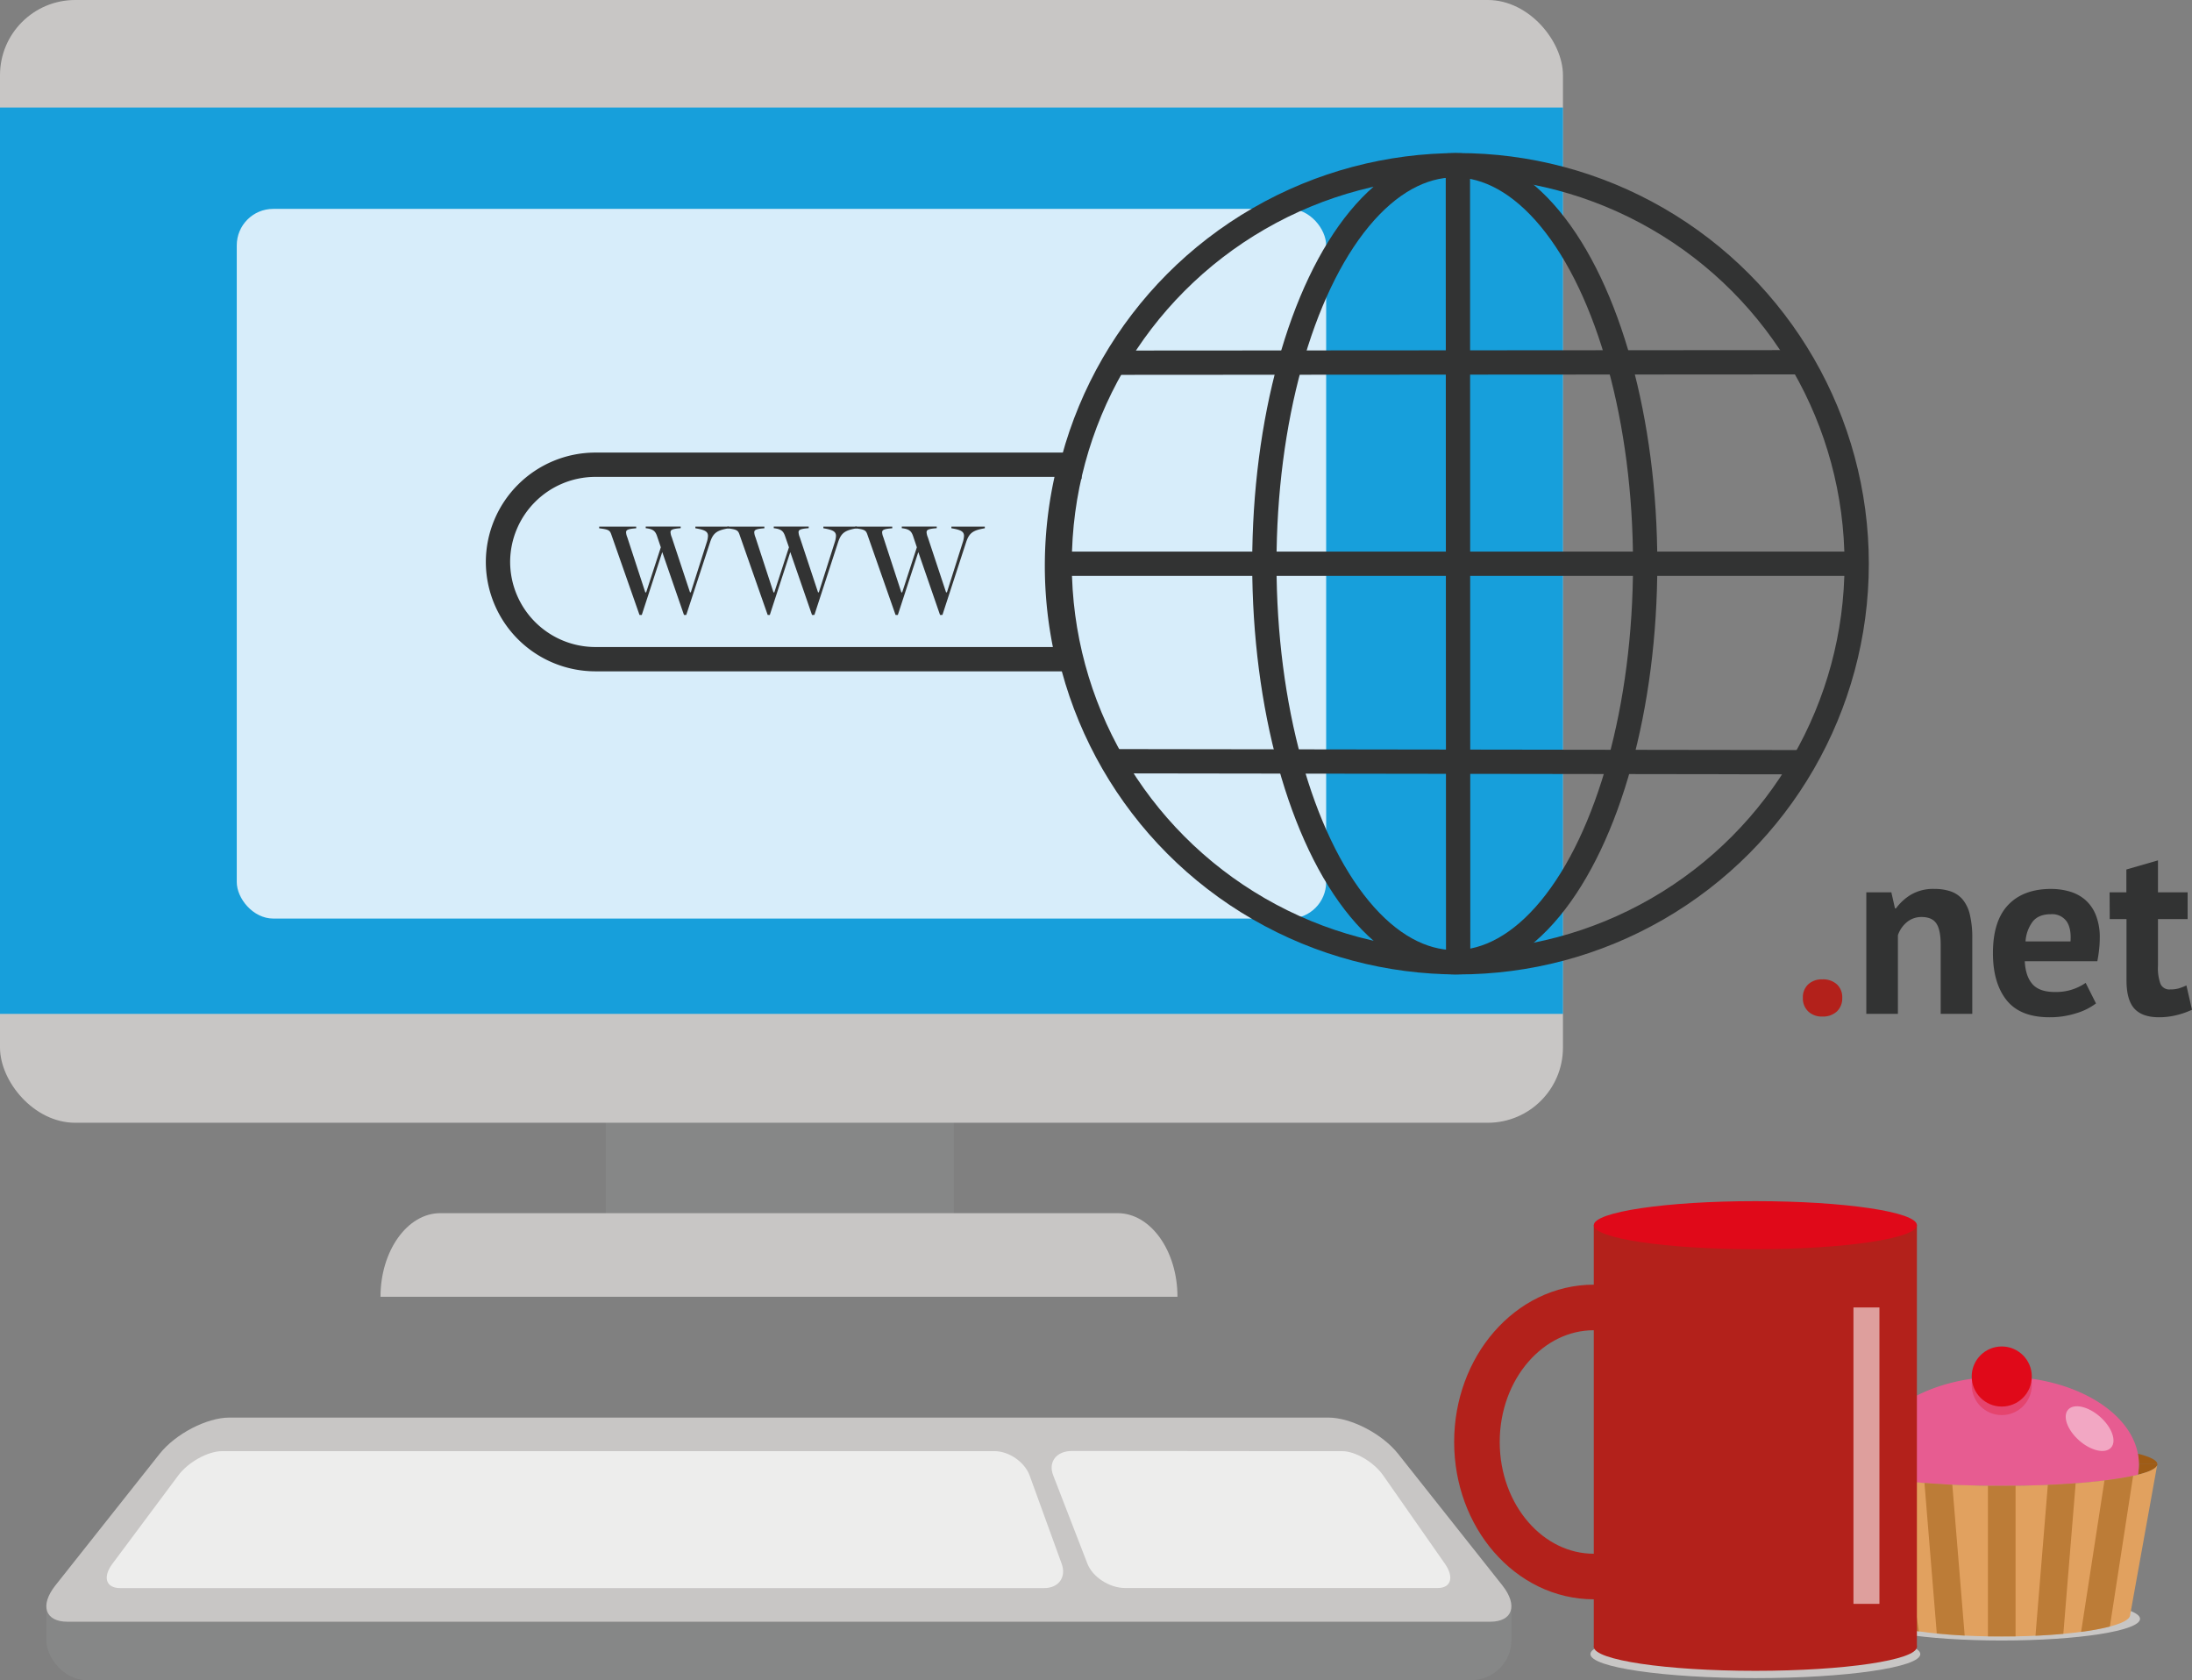 <svg xmlns="http://www.w3.org/2000/svg" width="721.49" height="553" viewBox="0 0 721.49 553"><rect x="0" y="0" width="721.49" height="553" fill="#808080" stroke="none"/><defs><style>.cls-1{fill:#868787;}.cls-2{fill:#c8c6c5;}.cls-3{fill:#179fdb;}.cls-4{fill:#ededec;}.cls-5{fill:#d7edfa;}.cls-6{fill:#9f5c16;}.cls-7{fill:#e75c91;}.cls-8{fill:#e1a15f;}.cls-17,.cls-18,.cls-9{fill:none;}.cls-9{stroke:#e1a15f;stroke-linecap:round;stroke-linejoin:round;stroke-width:0;}.cls-10{opacity:0.46;}.cls-11{fill:#fff;}.cls-12{opacity:0.29;}.cls-13{fill:#e00919;}.cls-14{opacity:0.55;}.cls-15{fill:#b3211b;}.cls-16{opacity:0.57;}.cls-17{stroke:#b3211b;stroke-width:15px;}.cls-17,.cls-18{stroke-miterlimit:10;}.cls-18{stroke:#323333;stroke-width:8px;}.cls-19{fill:#323333;}</style></defs><title>net</title><g id="Слой_1" data-name="Слой 1"><rect class="cls-1" x="199.37" y="365.61" width="114.57" height="42.68"/><path class="cls-2" d="M205.56,430.32c0-15.14,8.85-27.52,19.66-27.52h223c10.81,0,19.66,12.38,19.66,27.52Z" transform="translate(-80.32 -3.5)"/><rect class="cls-2" width="514.44" height="369.54" rx="24.75" ry="24.75"/><rect class="cls-3" y="35.39" width="514.44" height="298.31"/><rect class="cls-1" x="15.25" y="517.06" width="482.24" height="35.94" rx="13.23" ry="13.23"/><path class="cls-2" d="M574.85,525.35,540.5,482c-5.19-6.56-15.5-11.92-22.92-11.92H155.79c-7.41,0-17.73,5.36-22.92,11.92L98.53,525.35c-5.19,6.56-3.37,11.92,4,11.92H570.81C578.22,537.26,580,531.9,574.85,525.35Z" transform="translate(-80.32 -3.5)"/><path class="cls-4" d="M555.92,518.2l-20.32-29.08c-3.07-4.4-9.17-8-13.56-8H494.41v0l-52.06-.05h-9.21c-5.1,0-7.88,3.59-6.17,8l11.27,29.1c1.7,4.4,7.27,8,12.37,8l27.63,0,17.58,0v0h57.72C557.92,526.2,559,522.6,555.92,518.2Z" transform="translate(-80.32 -3.5)"/><path class="cls-4" d="M429.77,518.2l-10.56-29.08c-1.6-4.4-6.8-8-11.57-8H153.46c-4.68,0-11.19,3.6-14.46,8L117.32,518.2c-3.28,4.4-2.13,8,2.55,8H424C428.78,526.2,431.37,522.6,429.77,518.2Z" transform="translate(-80.32 -3.5)"/></g><g id="Слой_9" data-name="Слой 9"><rect class="cls-5" x="77.93" y="68.75" width="358.57" height="233.58" rx="12" ry="12"/></g><g id="Слой_24" data-name="Слой 24"><g id="Слой_23" data-name="Слой 23"><g id="Слой_22" data-name="Слой 22"><ellipse class="cls-2" cx="658.87" cy="532.82" rx="45.52" ry="7.13"/></g></g></g><g id="Слой_14" data-name="Слой 14"><g id="Слой_15" data-name="Слой 15"><g id="Слой_17" data-name="Слой 17"><path class="cls-6" d="M694.41,482c-4.09,1-6.43,2.2-6.43,3.46h6.1A18.79,18.79,0,0,1,694.41,482Z" transform="translate(-80.32 -3.5)"/><path class="cls-6" d="M790.4,485.42c0-1.26-2.34-2.44-6.43-3.46a18.79,18.79,0,0,1,.33,3.46Z" transform="translate(-80.32 -3.5)"/><path class="cls-6" d="M784,488.88c4.09-1,6.43-2.2,6.43-3.46h-6.1A18.79,18.79,0,0,1,784,488.88Z" transform="translate(-80.32 -3.5)"/><path class="cls-6" d="M694.41,488.88a18.79,18.79,0,0,1-.33-3.46H688C688,486.67,690.32,487.85,694.41,488.88Z" transform="translate(-80.32 -3.5)"/><path class="cls-7" d="M784,482c-2.68-14.3-21.7-25.4-44.78-25.4s-42.11,11.09-44.78,25.4a18.08,18.08,0,0,0,0,6.92c8.74,2.19,25.51,3.67,44.78,3.67s36-1.48,44.78-3.67a18.08,18.08,0,0,0,0-6.92Z" transform="translate(-80.32 -3.5)"/><path class="cls-8" d="M784,488.88c-8.74,2.19-25.51,3.67-44.78,3.67s-36-1.48-44.78-3.67c-3.74-.94-6-2-6.37-3.14L696.92,535c0,3.94,18.92,7.13,42.27,7.13s42.27-3.19,42.27-7.13l8.88-49.26C790,486.88,787.71,487.94,784,488.88Z" transform="translate(-80.32 -3.5)"/><path class="cls-9" d="M790.4,485.42a1.06,1.06,0,0,1-.06.32" transform="translate(-80.32 -3.5)"/><line class="cls-9" x1="607.72" y1="482.24" x2="607.66" y2="481.92"/></g><g id="Слой_16" data-name="Слой 16" class="cls-10"><ellipse class="cls-11" cx="768.12" cy="473.78" rx="5.2" ry="9.43" transform="translate(-175.66 732.77) rotate(-48.58)"/></g><g id="Слой_19" data-name="Слой 19" class="cls-12"><circle class="cls-13" cx="658.87" cy="455.87" r="9.89"/></g><g id="Слой_18" data-name="Слой 18"><circle class="cls-13" cx="658.87" cy="453.06" r="9.89"/></g></g><g id="Слой_21" data-name="Слой 21"><g class="cls-14"><path class="cls-6" d="M739.19,492.56l-4.55,0V542.1q2.24,0,4.55,0t4.55,0V492.53Z" transform="translate(-80.32 -3.5)"/><path class="cls-6" d="M773,490.78l-7.69,49.84a79.34,79.34,0,0,0,9.47-1.76l7.65-49.61C779.83,489.81,776.65,490.33,773,490.78Z" transform="translate(-80.32 -3.5)"/><path class="cls-6" d="M754.36,492.24l-4.07,49.65c3.23-.15,6.3-.36,9.17-.62l4.06-49.57C760.63,491.92,757.57,492.1,754.36,492.24Z" transform="translate(-80.32 -3.5)"/><path class="cls-6" d="M694.8,489l7.64,49.55a68.66,68.66,0,0,0,9.5,1.93l-7.69-49.82A91.76,91.76,0,0,1,694.8,489Z" transform="translate(-80.32 -3.5)"/><path class="cls-6" d="M713.75,491.61l4.06,49.55c2.86.28,5.94.51,9.18.68l-4.07-49.65C719.71,492,716.64,491.84,713.75,491.61Z" transform="translate(-80.32 -3.5)"/></g></g></g><g id="Слой_10" data-name="Слой 10"><g id="Слой_12" data-name="Слой 12"><ellipse class="cls-2" cx="577.77" cy="544.42" rx="54.29" ry="7.91"/></g><rect class="cls-15" x="524.59" y="403.25" width="106.35" height="138.77"/><ellipse class="cls-15" cx="577.77" cy="542.02" rx="53.18" ry="7.91"/><ellipse class="cls-13" cx="577.77" cy="403.25" rx="53.18" ry="7.91"/><g id="Слой_13" data-name="Слой 13" class="cls-16"><rect class="cls-11" x="610.06" y="430.33" width="8.55" height="97.56"/></g><g id="Слой_11" data-name="Слой 11"><ellipse class="cls-17" cx="524.59" cy="474.61" rx="38.46" ry="44.28"/></g></g><g id="Слой_4" data-name="Слой 4"><circle class="cls-18" cx="479.95" cy="185.55" r="131.17"/><g id="Слой_5" data-name="Слой 5"><ellipse class="cls-18" cx="478.83" cy="185.55" rx="62.67" ry="131.17"/></g><g id="Слой_6" data-name="Слой 6"><line class="cls-18" x1="593.13" y1="119.23" x2="366.68" y2="119.38"/><line class="cls-18" x1="611.12" y1="185.55" x2="348.78" y2="185.55"/><line class="cls-18" x1="593.72" y1="250.87" x2="366" y2="250.55"/><line class="cls-18" x1="479.86" y1="52.38" x2="479.95" y2="316.71"/></g><g id="Слой_7" data-name="Слой 7"><path class="cls-19" d="M305.45,205.9l-7.15-20.69-6.74,20.69h-.75l-9.19-26.21c-.54-1.63-.82-1.91-4.08-2.31v-.54h12.18v.54c-2.93.2-3.33.61-3.33,1.36a5.07,5.07,0,0,0,.41,1.63l5.92,18.11H293l4.83-14.84L296.6,180c-.54-1.57-1.16-2.38-3.74-2.65v-.54h11.5v.54c-2.93.2-3.34.61-3.34,1.36a5.1,5.1,0,0,0,.41,1.63l6,18.11h.27L312.94,182a7.5,7.5,0,0,0,.41-2.11c0-1.43-1-2-4.15-2.52v-.54h11v.54c-4,.68-5.17,1.57-6.19,4.7L306.2,205.9Z" transform="translate(-80.32 -3.5)"/><path class="cls-19" d="M347.59,205.9l-7.15-20.69L333.7,205.9H333l-9.19-26.21c-.54-1.63-.82-1.91-4.08-2.31v-.54h12.18v.54c-2.93.2-3.33.61-3.33,1.36a5.07,5.07,0,0,0,.41,1.63l5.92,18.11h.27L340,183.64,338.74,180c-.54-1.57-1.16-2.38-3.74-2.65v-.54h11.5v.54c-2.93.2-3.34.61-3.34,1.36a5.1,5.1,0,0,0,.41,1.63l6,18.11h.27L355.07,182a7.5,7.5,0,0,0,.41-2.11c0-1.43-1-2-4.15-2.52v-.54h11v.54c-4,.68-5.17,1.57-6.19,4.7l-7.76,23.82Z" transform="translate(-80.32 -3.5)"/><path class="cls-19" d="M389.73,205.9l-7.15-20.69-6.74,20.69h-.75l-9.19-26.21c-.54-1.63-.82-1.91-4.08-2.31v-.54H374v.54c-2.93.2-3.33.61-3.33,1.36a5.07,5.07,0,0,0,.41,1.63L377,198.48h.27l4.83-14.84L380.88,180c-.54-1.57-1.16-2.38-3.74-2.65v-.54h11.5v.54c-2.93.2-3.34.61-3.34,1.36a5.1,5.1,0,0,0,.41,1.63l6,18.11H392L397.21,182a7.5,7.5,0,0,0,.41-2.11c0-1.43-1-2-4.15-2.52v-.54h11v.54c-4,.68-5.17,1.57-6.19,4.7l-7.76,23.82Z" transform="translate(-80.32 -3.5)"/></g><g id="Слой_8" data-name="Слой 8"><path class="cls-18" d="M432.31,157.17v-.71H276.23a32.09,32.09,0,0,0-32,32h0a32.09,32.09,0,0,0,32,32H431.85a132,132,0,0,1,.45-63.29Z" transform="translate(-80.32 -3.5)"/></g></g><g id="Слой_25" data-name="Слой 25"><path class="cls-15" d="M673.73,331.92a5.78,5.78,0,0,1,1.76-4.44,6.54,6.54,0,0,1,4.64-1.64,6.77,6.77,0,0,1,4.8,1.64,5.78,5.78,0,0,1,1.76,4.44,5.91,5.91,0,0,1-1.76,4.48,6.67,6.67,0,0,1-4.8,1.68,6.44,6.44,0,0,1-4.64-1.68A5.9,5.9,0,0,1,673.73,331.92Z" transform="translate(-80.32 -3.5)"/><path class="cls-19" d="M719.09,337.2V314.48q0-4.88-1.4-7t-4.76-2.16a7.49,7.49,0,0,0-5,1.72,9.55,9.55,0,0,0-2.92,4.28V337.2h-10.4v-40h8.24l1.2,5.28h.32a17.23,17.23,0,0,1,4.88-4.48,14.46,14.46,0,0,1,7.84-1.92,16.19,16.19,0,0,1,5.28.8,9,9,0,0,1,3.92,2.64,12,12,0,0,1,2.4,5,32.35,32.35,0,0,1,.8,7.8V337.2Z" transform="translate(-80.32 -3.5)"/><path class="cls-19" d="M770.21,333.76a20.35,20.35,0,0,1-6.52,3.24,28.55,28.55,0,0,1-8.76,1.32q-9.68,0-14.16-5.64t-4.48-15.48q0-10.56,5-15.84t14.16-5.28a22.06,22.06,0,0,1,5.92.8,13.81,13.81,0,0,1,5.12,2.64,13,13,0,0,1,3.6,5,19.46,19.46,0,0,1,1.36,7.76,35,35,0,0,1-.2,3.6q-.2,1.92-.6,4H746.77q.24,5,2.59,7.6T757,330a16.93,16.93,0,0,0,9.81-3ZM755.37,304.4q-4.06,0-6,2.44a12.1,12.1,0,0,0-2.35,6.52h14.8q.32-4.32-1.31-6.64A5.84,5.84,0,0,0,755.37,304.4Z" transform="translate(-80.32 -3.5)"/><path class="cls-19" d="M774.69,297.2h5.52v-7.52l10.4-3V297.2h9.76V306h-9.76v15.36a15.21,15.21,0,0,0,.84,6,3.16,3.16,0,0,0,3.16,1.8,10.44,10.44,0,0,0,2.76-.32,18.56,18.56,0,0,0,2.6-1l1.84,8a26.28,26.28,0,0,1-5,1.76,24,24,0,0,1-5.84.72q-5.52,0-8.12-2.84t-2.6-9.32V306h-5.52Z" transform="translate(-80.32 -3.5)"/></g></svg>